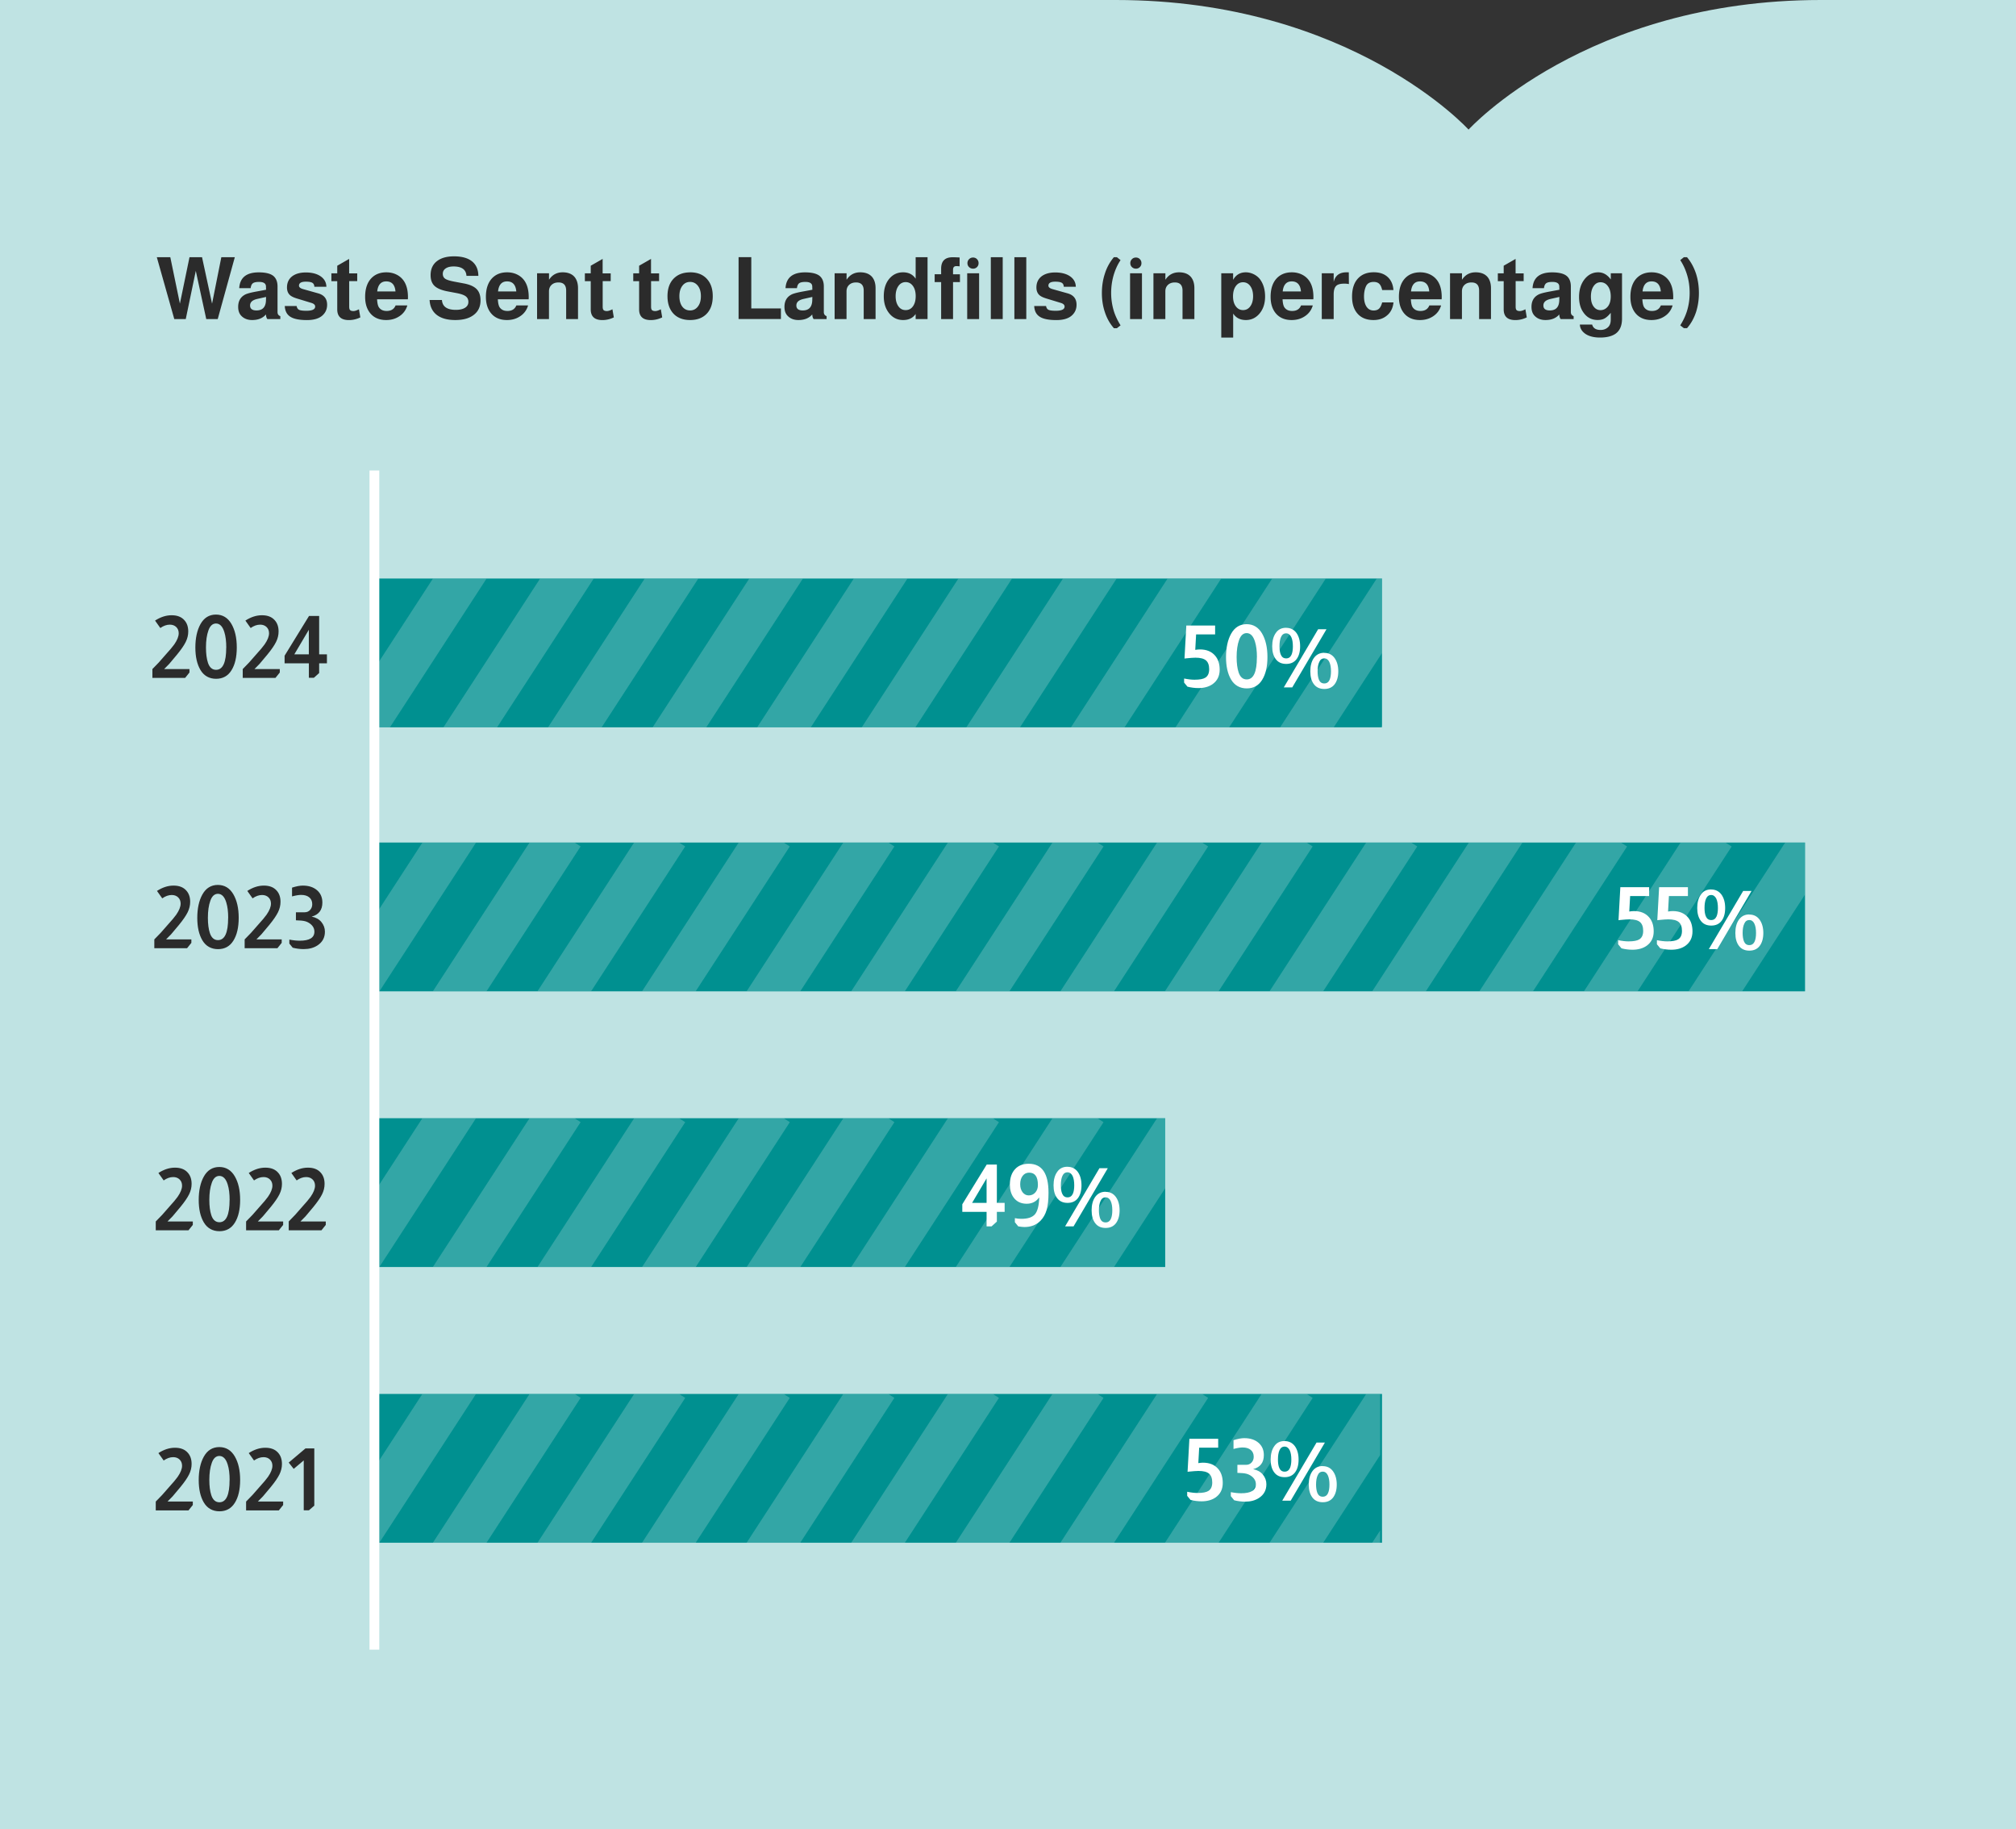 <svg xmlns="http://www.w3.org/2000/svg" id="Layer_1" data-name="Layer 1" viewBox="0 0 420 381.1"><rect x="0" y="0" width="420" height="381.1" fill="#333333" stroke="none"/><defs><clipPath id="clippath"><path d="M78.5 120.52h209.42v31H78.5z" class="cls-3"/></clipPath><clipPath id="clippath-1"><path d="M78 175.52h298.05v31H78z" class="cls-3"/></clipPath><clipPath id="clippath-2"><path d="M78 232.95h164.75v31H78z" class="cls-3"/></clipPath><clipPath id="clippath-3"><path d="M78 290.39h209.56v31H78z" class="cls-3"/></clipPath><style>.cls-2{fill:#fff}.cls-3{fill:none}.cls-5{opacity:.2}.cls-5,.cls-6{isolation:isolate}.cls-8{fill:#2b2b2b}.cls-11{fill:#009090}</style></defs><path d="M232.48 0H0v381.1h420V0h-40.67c-48.89 0-73.38 27-73.38 27S281.46 0 232.47 0" style="fill:#bfe3e3"/><path d="M287.92 120.52v31H78v-31h209.92ZM376.05 175.52v31H78v-31h298.05Z" class="cls-11"/><g style="clip-path:url(#clippath)"><g class="cls-5"><path d="m70.298 151.156 24.526-37.752 7.857 5.104-24.526 37.753z" class="cls-2"/></g><g class="cls-5"><path d="m92.086 151.98 24.526-37.752 7.858 5.104-24.526 37.753z" class="cls-2"/></g><g class="cls-5"><path d="m113.872 151.986 24.526-37.752 7.857 5.104-24.526 37.753z" class="cls-2"/></g><g class="cls-5"><path d="m135.662 151.984 24.527-37.753 7.857 5.105-24.526 37.752z" class="cls-2"/></g><g class="cls-5"><path d="m157.443 151.981 24.527-37.752 7.857 5.104-24.526 37.753z" class="cls-2"/></g><g class="cls-5"><path d="m179.229 151.987 24.526-37.753 7.857 5.105-24.526 37.753z" class="cls-2"/></g><g class="cls-5"><path d="m201.02 151.984 24.526-37.752 7.857 5.104-24.526 37.753z" class="cls-2"/></g><g class="cls-5"><path d="m222.81 151.982 24.527-37.753 7.857 5.105-24.526 37.753z" class="cls-2"/></g><g class="cls-5"><path d="m308.812 151.984 24.526-37.752 7.858 5.104-24.527 37.753z" class="cls-2"/></g><g class="cls-5"><path d="m244.596 151.988 24.526-37.753 7.858 5.105-24.527 37.752z" class="cls-2"/></g><g class="cls-5"><path d="m330.597 151.99 24.527-37.752 7.857 5.104-24.526 37.753z" class="cls-2"/></g><g class="cls-5"><path d="m266.387 151.985 24.526-37.753 7.857 5.105-24.526 37.753z" class="cls-2"/></g><g class="cls-5"><path d="m352.388 151.988 24.527-37.753 7.857 5.105-24.526 37.752z" class="cls-2"/></g><g class="cls-5"><path d="m287.387 151.985 24.526-37.753 7.858 5.105-24.526 37.753z" class="cls-2"/></g><g class="cls-5"><path d="m373.389 151.988 24.526-37.753 7.857 5.105-24.526 37.752z" class="cls-2"/></g></g><g style="clip-path:url(#clippath-1)"><g class="cls-5"><path d="m66.8 208.164 24.526-37.753 7.857 5.105-24.526 37.753z" class="cls-2"/></g><g class="cls-5"><path d="m88.578 208.978 24.526-37.752 7.858 5.104-24.526 37.753z" class="cls-2"/></g><g class="cls-5"><path d="m110.364 208.984 24.526-37.753 7.857 5.105-24.526 37.753z" class="cls-2"/></g><g class="cls-5"><path d="m132.154 208.982 24.527-37.753 7.857 5.104-24.526 37.753z" class="cls-2"/></g><g class="cls-5"><path d="m153.945 208.979 24.527-37.753 7.857 5.105-24.526 37.753z" class="cls-2"/></g><g class="cls-5"><path d="m175.73 208.985 24.527-37.753 7.857 5.105-24.526 37.752z" class="cls-2"/></g><g class="cls-5"><path d="m197.522 208.982 24.526-37.752 7.857 5.104-24.526 37.753z" class="cls-2"/></g><g class="cls-5"><path d="m219.312 208.98 24.527-37.753 7.857 5.105-24.526 37.752z" class="cls-2"/></g><g class="cls-5"><path d="m241.088 208.985 24.526-37.752 7.858 5.104-24.527 37.753z" class="cls-2"/></g><g class="cls-5"><path d="m262.879 208.983 24.526-37.753 7.857 5.105-24.526 37.753z" class="cls-2"/></g><g class="cls-5"><path d="m284.803 208.165 24.526-37.753 7.858 5.105-24.527 37.752z" class="cls-2"/></g><g class="cls-5"><path d="m306.591 208.989 24.527-37.753 7.857 5.105-24.526 37.752z" class="cls-2"/></g><g class="cls-5"><path d="m328.377 208.995 24.526-37.753 7.857 5.105-24.526 37.752z" class="cls-2"/></g><g class="cls-5"><path d="m350.168 208.992 24.526-37.753 7.857 5.105-24.526 37.753z" class="cls-2"/></g></g><path d="M242.75 232.95v31H78v-31h164.75Z" class="cls-11"/><g style="clip-path:url(#clippath-2)"><g class="cls-5"><path d="m66.789 265.591 24.526-37.753 7.858 5.105-24.527 37.753z" class="cls-2"/></g><g class="cls-5"><path d="m88.578 266.415 24.526-37.752 7.857 5.104-24.526 37.753z" class="cls-2"/></g><g class="cls-5"><path d="m110.371 266.427 24.527-37.753 7.857 5.105-24.526 37.752z" class="cls-2"/></g><g class="cls-5"><path d="m132.162 266.424 24.526-37.753 7.858 5.105-24.526 37.753z" class="cls-2"/></g><g class="cls-5"><path d="m153.953 266.421 24.526-37.752 7.858 5.104-24.526 37.753z" class="cls-2"/></g><g class="cls-5"><path d="m175.729 266.427 24.526-37.752 7.857 5.104-24.526 37.753z" class="cls-2"/></g><g class="cls-5"><path d="m197.52 266.425 24.526-37.753 7.857 5.105-24.526 37.752z" class="cls-2"/></g><g class="cls-5"><path d="m219.31 266.422 24.527-37.753 7.857 5.105-24.526 37.753z" class="cls-2"/></g></g><path d="M287.92 290.39v31H78v-31h209.92Z" class="cls-11"/><g style="clip-path:url(#clippath-3)"><g class="cls-5"><path d="m66.788 323.028 24.527-37.753 7.857 5.105-24.526 37.753z" class="cls-2"/></g><g class="cls-5"><path d="m88.585 323.848 24.527-37.753 7.857 5.105-24.526 37.752z" class="cls-2"/></g><g class="cls-5"><path d="m110.37 323.864 24.527-37.753 7.857 5.105-24.526 37.752z" class="cls-2"/></g><g class="cls-5"><path d="m132.152 323.861 24.526-37.753 7.857 5.105-24.526 37.753z" class="cls-2"/></g><g class="cls-5"><path d="m153.942 323.858 24.527-37.752 7.857 5.104-24.526 37.753z" class="cls-2"/></g><g class="cls-5"><path d="m175.728 323.864 24.526-37.752 7.858 5.104-24.527 37.753z" class="cls-2"/></g><g class="cls-5"><path d="m197.519 323.862 24.526-37.753 7.857 5.105-24.526 37.752z" class="cls-2"/></g><g class="cls-5"><path d="m219.31 323.86 24.526-37.754 7.857 5.105-24.526 37.753z" class="cls-2"/></g><g class="cls-5"><path d="m241.095 323.865 24.526-37.753 7.858 5.105-24.526 37.753z" class="cls-2"/></g><g class="cls-5"><path d="m262.886 323.862 24.526-37.752 7.858 5.104-24.527 37.753z" class="cls-2"/></g><g class="cls-5"><path d="m284.802 323.039 24.526-37.753 7.857 5.105-24.526 37.752z" class="cls-2"/></g></g><path d="M76.98 98.02h2.04v245.64h-2.04z" class="cls-2"/><g class="cls-6"><path d="M32.99 244.37c1.14-.74 2.29-1.12 3.46-1.12s2.05.34 2.66 1.03c.54.59.81 1.37.81 2.36 0 .73-.17 1.45-.52 2.16-.35.71-.95 1.59-1.82 2.65-.97 1.18-1.51 1.82-1.62 1.93l-1.06 1.08h5.27v.72l-.9 1.12h-6.82v-1.84l1.33-1.37 1.3-1.48c1-1.1 1.64-1.87 1.93-2.29.61-.88.92-1.65.92-2.32 0-.53-.17-.96-.51-1.29-.34-.33-.79-.5-1.34-.5-.65 0-1.31.23-1.98.7l-1.1-1.55ZM45.71 243.11c1.38.01 2.45.66 3.2 1.94.74 1.27 1.12 2.9 1.12 4.9s-.37 3.61-1.12 4.79c-.73 1.16-1.79 1.75-3.19 1.75s-2.53-.61-3.26-1.84c-.71-1.2-1.06-2.76-1.06-4.68s.35-3.59 1.06-4.86c.74-1.33 1.82-2 3.24-2Zm2.13 6.88c0-1.28-.13-2.36-.4-3.22-.36-1.19-.94-1.79-1.73-1.8-.71 0-1.24.47-1.58 1.42-.35.96-.52 2.15-.52 3.58 0 1.28.14 2.34.41 3.17.32.98.89 1.48 1.69 1.48 1.42 0 2.12-1.54 2.12-4.63ZM51.81 244.37c1.14-.74 2.29-1.12 3.46-1.12s2.05.34 2.66 1.03c.54.59.81 1.37.81 2.36 0 .73-.17 1.45-.52 2.16-.35.71-.95 1.59-1.82 2.65-.97 1.18-1.51 1.82-1.62 1.93l-1.06 1.08h5.27v.72l-.9 1.12h-6.82v-1.84l1.33-1.37 1.3-1.48c1-1.1 1.64-1.87 1.93-2.29.61-.88.92-1.65.92-2.32 0-.53-.17-.96-.51-1.29s-.79-.5-1.34-.5c-.65 0-1.31.23-1.98.7l-1.1-1.55ZM60.69 244.37c1.14-.74 2.29-1.12 3.46-1.12s2.05.34 2.66 1.03c.54.59.81 1.37.81 2.36 0 .73-.17 1.45-.52 2.16-.35.71-.96 1.59-1.82 2.65-.97 1.18-1.51 1.82-1.62 1.93l-1.06 1.08h5.27v.72l-.9 1.12h-6.82v-1.84l1.33-1.37 1.3-1.48c1-1.1 1.64-1.87 1.93-2.29.61-.88.92-1.65.92-2.32 0-.53-.17-.96-.51-1.29s-.79-.5-1.34-.5c-.65 0-1.31.23-1.98.7l-1.1-1.55Z" class="cls-8"/></g><g class="cls-6"><path d="M32.99 302.72c1.14-.74 2.29-1.12 3.46-1.12s2.05.34 2.66 1.03c.54.59.81 1.37.81 2.36 0 .73-.17 1.45-.52 2.16-.35.71-.95 1.59-1.82 2.65-.97 1.18-1.51 1.82-1.62 1.93l-1.06 1.08h5.27v.72l-.9 1.12h-6.82v-1.84l1.33-1.37 1.3-1.48c1-1.1 1.64-1.87 1.93-2.29.61-.88.92-1.65.92-2.32 0-.53-.17-.96-.51-1.29-.34-.33-.79-.5-1.34-.5-.65 0-1.31.23-1.98.7l-1.1-1.55ZM45.71 301.46c1.38.01 2.45.66 3.2 1.94.74 1.27 1.12 2.9 1.12 4.9s-.37 3.61-1.12 4.79c-.73 1.16-1.79 1.75-3.19 1.75s-2.53-.61-3.26-1.84c-.71-1.2-1.06-2.76-1.06-4.68s.35-3.59 1.06-4.86c.74-1.33 1.82-2 3.24-2Zm2.13 6.87c0-1.28-.13-2.36-.4-3.22-.36-1.19-.94-1.79-1.73-1.8-.71 0-1.24.47-1.58 1.42-.35.96-.52 2.15-.52 3.58 0 1.28.14 2.34.41 3.17.32.98.89 1.48 1.69 1.48 1.42 0 2.12-1.54 2.12-4.63ZM51.81 302.72c1.14-.74 2.29-1.12 3.46-1.12s2.05.34 2.66 1.03c.54.59.81 1.37.81 2.36 0 .73-.17 1.45-.52 2.16-.35.71-.95 1.59-1.82 2.65-.97 1.18-1.51 1.82-1.62 1.93l-1.06 1.08h5.27v.72l-.9 1.12h-6.82v-1.84l1.33-1.37 1.3-1.48c1-1.1 1.64-1.87 1.93-2.29.61-.88.92-1.65.92-2.32 0-.53-.17-.96-.51-1.29s-.79-.5-1.34-.5c-.65 0-1.31.23-1.98.7l-1.1-1.55ZM65.48 301.74v11.92l-1.12.97h-1.08v-10.39L61.19 306l-1.04-1.31 3.49-2.95h1.84Z" class="cls-8"/></g><g class="cls-6"><path d="M32.69 185.61c1.14-.74 2.29-1.12 3.46-1.12s2.05.34 2.66 1.03c.54.59.81 1.37.81 2.36 0 .73-.17 1.45-.52 2.16s-.95 1.59-1.82 2.65c-.97 1.18-1.51 1.82-1.62 1.93l-1.06 1.08h5.27v.72l-.9 1.12h-6.82v-1.84l1.33-1.37 1.3-1.48c1-1.1 1.64-1.87 1.93-2.29.61-.88.92-1.65.92-2.32 0-.53-.17-.96-.51-1.29-.34-.33-.79-.5-1.34-.5-.65 0-1.31.23-1.98.7l-1.1-1.55ZM45.41 184.35c1.38.01 2.45.66 3.2 1.94.74 1.27 1.12 2.9 1.12 4.9s-.37 3.61-1.12 4.79c-.73 1.16-1.79 1.75-3.19 1.75s-2.53-.61-3.26-1.84c-.71-1.2-1.06-2.76-1.06-4.68s.35-3.59 1.06-4.86c.74-1.33 1.82-2 3.24-2Zm2.13 6.87c0-1.28-.13-2.36-.4-3.22-.36-1.19-.94-1.79-1.73-1.8-.71 0-1.24.47-1.58 1.42-.35.96-.52 2.15-.52 3.58 0 1.28.14 2.34.41 3.17.32.98.89 1.48 1.69 1.48 1.42 0 2.12-1.54 2.12-4.63ZM51.51 185.61c1.14-.74 2.29-1.12 3.46-1.12s2.05.34 2.66 1.03c.54.59.81 1.37.81 2.36 0 .73-.17 1.45-.52 2.16s-.95 1.59-1.82 2.65c-.97 1.18-1.51 1.82-1.62 1.93l-1.06 1.08h5.27v.72l-.9 1.12h-6.82v-1.84l1.33-1.37 1.3-1.48c1-1.1 1.64-1.87 1.93-2.29.61-.88.92-1.65.92-2.32 0-.53-.17-.96-.51-1.29-.34-.33-.79-.5-1.34-.5-.65 0-1.31.23-1.98.7l-1.1-1.55ZM60.82 184.92c.91-.29 1.66-.43 2.25-.43 1.26 0 2.26.33 3.01.99.72.64 1.08 1.48 1.08 2.54 0 1.55-.74 2.53-2.23 2.93.88.18 1.55.55 2.02 1.12.49.6.74 1.27.74 2.02 0 1.24-.52 2.19-1.55 2.86-.79.52-1.75.77-2.86.77-.78 0-1.55-.1-2.3-.29l-.7-.86v-.83c.84.16 1.56.23 2.16.23 2.04 0 3.06-.62 3.06-1.87 0-.65-.28-1.19-.85-1.64-.36-.28-.74-.46-1.14-.56-.4-.1-1.02-.16-1.86-.18v-1.67h1.82c.46 0 .83-.16 1.13-.48.3-.32.45-.72.45-1.2 0-.61-.21-1.09-.62-1.43s-.98-.51-1.7-.51c-.46 0-1.09.1-1.89.31v-1.82Z" class="cls-8"/></g><g class="cls-6"><path d="M32.29 129.29c1.14-.74 2.29-1.12 3.46-1.12s2.05.34 2.66 1.03c.54.59.81 1.37.81 2.36 0 .73-.17 1.45-.52 2.16s-.95 1.59-1.82 2.65c-.97 1.18-1.51 1.82-1.62 1.93l-1.06 1.08h5.27v.72l-.9 1.12h-6.82v-1.84l1.33-1.37 1.3-1.48c1-1.1 1.64-1.87 1.93-2.29.61-.88.92-1.65.92-2.32 0-.53-.17-.96-.51-1.29-.34-.33-.79-.5-1.34-.5-.65 0-1.31.23-1.98.7l-1.1-1.55ZM45.01 128.03c1.38.01 2.45.66 3.2 1.94.74 1.27 1.12 2.9 1.12 4.9s-.37 3.61-1.12 4.79c-.73 1.16-1.79 1.75-3.19 1.75s-2.53-.61-3.26-1.84c-.71-1.2-1.06-2.76-1.06-4.68s.35-3.59 1.06-4.86c.74-1.33 1.82-2 3.24-2Zm2.13 6.88c0-1.28-.13-2.36-.4-3.22-.36-1.19-.94-1.79-1.73-1.8-.71 0-1.24.47-1.58 1.42-.35.96-.52 2.15-.52 3.58 0 1.28.14 2.34.41 3.17.32.98.89 1.48 1.69 1.48 1.42 0 2.12-1.54 2.12-4.63ZM51.11 129.29c1.14-.74 2.29-1.12 3.46-1.12s2.05.34 2.66 1.03c.54.59.81 1.37.81 2.36 0 .73-.17 1.45-.52 2.16s-.95 1.59-1.82 2.65c-.97 1.18-1.51 1.82-1.62 1.93l-1.06 1.08h5.27v.72l-.9 1.12h-6.82v-1.84l1.33-1.37 1.3-1.48c1-1.1 1.64-1.87 1.93-2.29.61-.88.92-1.65.92-2.32 0-.53-.17-.96-.51-1.29-.34-.33-.79-.5-1.34-.5-.65 0-1.31.23-1.98.7l-1.1-1.55ZM66.49 128.32v7.99h1.62v1.87h-1.62v2.03l-1.1.99h-1.04v-3.02h-5.06v-1.58l5.09-8.28h2.11Zm-2.15 2.88-3.02 5.11h3.02v-5.11Z" class="cls-8"/></g><path d="M207.68 242.6v7.99h1.62v1.87h-1.62v2.03l-1.1.99h-1.04v-3.02h-5.06v-1.58l5.09-8.28h2.11Zm-2.14 2.88-3.02 5.11h3.02v-5.11ZM216.5 249.47c-.29.36-.59.64-.92.85-.48.3-1.04.45-1.67.45-1.2 0-2.12-.44-2.75-1.31-.52-.71-.77-1.6-.77-2.68 0-1.39.37-2.48 1.12-3.26.68-.72 1.62-1.08 2.81-1.08 2.75 0 4.12 2.01 4.12 6.03 0 1.49-.13 2.68-.39 3.58-.26.9-.69 1.66-1.29 2.27-.85.86-1.97 1.3-3.35 1.3-.32 0-.75-.05-1.28-.14l-.7-.86v-.85c.46.1.91.14 1.37.14 1.34 0 2.28-.32 2.82-.95.53-.64.83-1.79.89-3.47Zm-.27-2.61c0-1.72-.61-2.57-1.82-2.57-.56 0-1.02.22-1.36.67-.34.44-.51 1.03-.51 1.76 0 .67.17 1.22.5 1.66.34.43.76.65 1.28.65.55 0 1.01-.2 1.37-.61.36-.41.54-.92.54-1.55ZM222.39 243.07c.91 0 1.63.36 2.16 1.08.5.71.76 1.63.76 2.77s-.25 2.04-.76 2.7c-.5.65-1.22.97-2.14.97-.97 0-1.7-.34-2.2-1.03-.48-.65-.72-1.52-.72-2.63s.24-2.05.72-2.74c.49-.76 1.22-1.13 2.18-1.13Zm0 1.15c-.48 0-.83.25-1.06.76-.22.48-.32 1.13-.32 1.96 0 .72.09 1.29.27 1.71.22.53.59.79 1.12.79s.89-.26 1.13-.79c.18-.44.27-1.01.27-1.71 0-.82-.11-1.47-.34-1.96-.25-.5-.61-.76-1.06-.76Zm8.4-.85-7.13 12.11h-1.76l7.15-12.11h1.75Zm-.47 4.92c.92 0 1.64.36 2.16 1.08.52.73.77 1.66.77 2.77s-.26 2.03-.77 2.7c-.5.65-1.22.97-2.14.97-.97 0-1.7-.34-2.2-1.03-.48-.65-.72-1.53-.72-2.65s.24-2.04.72-2.74c.52-.74 1.24-1.12 2.18-1.12Zm0 1.15c-.48 0-.83.25-1.04.76-.23.47-.34 1.12-.34 1.94 0 .68.09 1.26.27 1.73.22.53.59.79 1.12.79s.91-.27 1.13-.81c.18-.42.27-.99.27-1.71 0-.8-.11-1.45-.34-1.94-.23-.5-.58-.76-1.06-.76ZM253.79 299.74v1.84h-3.96l-.18 3.22c.4-.06.72-.09.97-.09 1.37 0 2.42.43 3.17 1.3.64.74.95 1.72.95 2.93 0 1.3-.49 2.29-1.46 2.99-.78.55-1.76.83-2.95.83-.78 0-1.55-.1-2.3-.29l-.7-.85v-.85c.83.17 1.55.25 2.16.25 1.07 0 1.82-.14 2.27-.43.53-.34.79-.92.79-1.76s-.22-1.46-.67-1.84c-.44-.37-1.17-.56-2.18-.56-.42 0-1.08.05-1.98.14-.12.01-.22.02-.31.04l.38-6.88h5.99ZM256.96 300.03c.91-.29 1.66-.43 2.25-.43 1.26 0 2.26.33 3.01.99.72.64 1.08 1.48 1.08 2.54 0 1.55-.74 2.53-2.23 2.93.88.18 1.55.55 2.02 1.12.49.6.74 1.27.74 2.02 0 1.24-.52 2.19-1.55 2.86-.79.52-1.75.77-2.86.77-.78 0-1.55-.1-2.3-.29l-.7-.86v-.83c.84.16 1.56.23 2.16.23 2.04 0 3.06-.62 3.06-1.87 0-.65-.28-1.19-.85-1.64-.36-.28-.74-.46-1.14-.56-.4-.1-1.02-.16-1.86-.18v-1.67h1.82c.46 0 .83-.16 1.13-.48.3-.32.45-.72.45-1.2 0-.61-.21-1.09-.62-1.43s-.98-.51-1.7-.51c-.46 0-1.09.1-1.89.31v-1.82ZM267.62 300.21c.91 0 1.63.36 2.16 1.08.5.71.76 1.63.76 2.77s-.25 2.04-.76 2.7c-.5.65-1.22.97-2.14.97-.97 0-1.7-.34-2.2-1.03-.48-.65-.72-1.52-.72-2.63s.24-2.05.72-2.74c.49-.76 1.22-1.13 2.18-1.13Zm0 1.15c-.48 0-.83.25-1.06.76-.22.48-.32 1.13-.32 1.96 0 .72.09 1.29.27 1.71.22.53.59.79 1.12.79s.89-.26 1.13-.79c.18-.44.27-1.01.27-1.71 0-.82-.11-1.47-.34-1.96-.25-.5-.61-.76-1.06-.76Zm8.4-.84-7.13 12.11h-1.76l7.15-12.11h1.75Zm-.46 4.91c.92 0 1.64.36 2.16 1.08.52.73.77 1.66.77 2.77s-.26 2.03-.77 2.7c-.5.65-1.22.97-2.14.97-.97 0-1.7-.34-2.2-1.03-.48-.65-.72-1.53-.72-2.65s.24-2.04.72-2.74c.52-.74 1.24-1.12 2.18-1.12Zm0 1.15c-.48 0-.83.25-1.04.76-.23.47-.34 1.12-.34 1.94 0 .68.09 1.26.27 1.73.22.53.59.79 1.12.79s.91-.27 1.13-.81c.18-.42.27-.99.27-1.71 0-.8-.11-1.45-.34-1.94-.23-.5-.58-.76-1.06-.76ZM343.57 184.83v1.84h-3.96l-.18 3.22c.4-.06.72-.09.97-.09 1.37 0 2.42.43 3.17 1.3.64.74.95 1.72.95 2.93 0 1.3-.49 2.29-1.46 2.99-.78.55-1.76.83-2.95.83-.78 0-1.55-.1-2.3-.29l-.7-.85v-.85c.83.17 1.55.25 2.16.25 1.07 0 1.82-.14 2.27-.43.53-.34.79-.92.79-1.76s-.22-1.46-.67-1.84c-.44-.37-1.17-.56-2.18-.56-.42 0-1.08.05-1.98.14-.12.01-.22.02-.31.04l.38-6.88h5.99ZM351.65 184.83v1.84h-3.96l-.18 3.22c.4-.06.72-.09.97-.09 1.37 0 2.42.43 3.17 1.3.64.74.95 1.72.95 2.93 0 1.3-.49 2.29-1.46 2.99-.78.55-1.76.83-2.95.83-.78 0-1.55-.1-2.3-.29l-.7-.85v-.85c.83.17 1.55.25 2.16.25 1.07 0 1.82-.14 2.27-.43.53-.34.79-.92.79-1.76s-.22-1.46-.67-1.84c-.44-.37-1.17-.56-2.18-.56-.42 0-1.08.05-1.98.14-.12.01-.22.02-.31.04l.38-6.88h5.99ZM356.49 185.3c.91 0 1.63.36 2.16 1.08.5.71.76 1.63.76 2.77s-.25 2.04-.76 2.7c-.5.65-1.22.97-2.14.97-.97 0-1.7-.34-2.2-1.03-.48-.65-.72-1.52-.72-2.63s.24-2.05.72-2.74c.49-.76 1.22-1.13 2.18-1.13Zm0 1.15c-.48 0-.83.25-1.06.76-.22.48-.32 1.13-.32 1.96 0 .72.09 1.29.27 1.71.22.53.59.79 1.12.79s.89-.26 1.13-.79c.18-.44.27-1.01.27-1.71 0-.82-.11-1.47-.34-1.96-.25-.5-.61-.76-1.06-.76Zm8.41-.84-7.13 12.11h-1.76l7.15-12.11h1.75Zm-.47 4.91c.92 0 1.64.36 2.16 1.08.52.73.77 1.66.77 2.77s-.26 2.03-.77 2.7c-.5.65-1.22.97-2.14.97-.97 0-1.7-.34-2.2-1.03-.48-.65-.72-1.53-.72-2.65s.24-2.04.72-2.74c.52-.74 1.24-1.12 2.18-1.12Zm0 1.15c-.48 0-.83.25-1.04.76-.23.47-.34 1.12-.34 1.94 0 .68.09 1.26.27 1.73.22.53.59.79 1.12.79s.91-.27 1.13-.81c.18-.42.27-.99.27-1.71 0-.8-.11-1.45-.34-1.94-.23-.5-.58-.76-1.06-.76ZM253.15 130.32v1.84h-3.96l-.18 3.22c.4-.06.72-.09.97-.09 1.37 0 2.42.43 3.17 1.3.64.74.95 1.72.95 2.93 0 1.3-.49 2.29-1.46 2.99-.78.55-1.76.83-2.95.83-.78 0-1.55-.1-2.3-.29l-.7-.85v-.85c.83.17 1.55.25 2.16.25 1.07 0 1.82-.14 2.27-.43.53-.34.79-.92.79-1.76s-.22-1.46-.67-1.84c-.44-.37-1.17-.56-2.18-.56-.42 0-1.08.05-1.98.14-.12.01-.22.02-.31.04l.38-6.88h5.99ZM259.73 130.03c1.38.01 2.45.66 3.2 1.94.74 1.27 1.12 2.9 1.12 4.9s-.37 3.61-1.12 4.79c-.73 1.16-1.79 1.75-3.19 1.75s-2.53-.61-3.26-1.84c-.71-1.2-1.06-2.76-1.06-4.68s.35-3.59 1.06-4.86c.74-1.33 1.82-2 3.24-2Zm2.13 6.88c0-1.28-.13-2.36-.4-3.22-.36-1.19-.94-1.79-1.73-1.8-.71 0-1.24.47-1.58 1.42-.35.96-.52 2.15-.52 3.58 0 1.28.14 2.34.41 3.17.32.98.89 1.48 1.69 1.48 1.42 0 2.12-1.54 2.12-4.63ZM267.94 130.79c.91 0 1.63.36 2.16 1.08.5.71.76 1.63.76 2.77s-.25 2.04-.76 2.7c-.5.65-1.22.97-2.14.97-.97 0-1.7-.34-2.2-1.03-.48-.65-.72-1.52-.72-2.63s.24-2.05.72-2.74c.49-.76 1.22-1.13 2.18-1.13Zm0 1.15c-.48 0-.83.25-1.06.76-.22.48-.32 1.13-.32 1.96 0 .72.09 1.29.27 1.71.22.53.59.79 1.12.79s.89-.26 1.13-.79c.18-.44.27-1.01.27-1.71 0-.82-.11-1.47-.34-1.96-.25-.5-.61-.76-1.06-.76Zm8.41-.85-7.13 12.11h-1.76l7.15-12.11h1.75Zm-.47 4.92c.92 0 1.64.36 2.16 1.08.52.73.77 1.66.77 2.77s-.26 2.03-.77 2.7c-.5.65-1.22.97-2.14.97-.97 0-1.7-.34-2.2-1.03-.48-.65-.72-1.53-.72-2.65s.24-2.04.72-2.74c.52-.74 1.24-1.12 2.18-1.12Zm0 1.15c-.48 0-.83.25-1.04.76-.23.47-.34 1.12-.34 1.94 0 .68.09 1.26.27 1.73.22.53.59.79 1.12.79s.91-.27 1.13-.81c.18-.42.27-.99.27-1.71 0-.8-.11-1.45-.34-1.94-.23-.5-.58-.76-1.06-.76Z" class="cls-2"/><g class="cls-6"><path d="M45.35 66.47h-2.38l-2.18-10.04-2.09 10.04h-2.39l-3.64-12.89h2.81l2 9.67 2-9.67h2.61l2.09 9.68 1.93-9.68h2.81l-3.56 12.89ZM58.4 65.84v.63h-2.7c-.18-.23-.28-.55-.29-.97-.66.78-1.62 1.17-2.88 1.17-.92 0-1.67-.28-2.23-.85-.46-.46-.68-1.09-.68-1.89 0-1.2.48-2.05 1.44-2.56.41-.22 1.22-.43 2.43-.65l1.94-.36-.02-.68c-.01-.64-.49-.95-1.44-.95-.61 0-1.04.09-1.29.28-.25.19-.4.53-.46 1.02h-2.38c.14-2.2 1.5-3.29 4.07-3.29 1.42 0 2.44.25 3.06.76.56.48.85 1.21.85 2.18v5.33c0 .43.19.71.58.85Zm-2.97-3.98-1.82.41c-.52.12-.9.29-1.15.52-.24.23-.36.51-.36.85 0 .68.44 1.03 1.33 1.03 1.28 0 1.94-.7 1.98-2.11l.02-.7ZM68.01 59.74h-2.52c-.01-.38-.15-.66-.41-.82-.26-.16-.72-.24-1.37-.24-.95 0-1.42.28-1.42.83 0 .32.29.56.86.72l3.13.88c1.25.35 1.87 1.14 1.87 2.38 0 .97-.38 1.76-1.13 2.36-.71.55-1.73.83-3.06.83-1.63 0-2.8-.24-3.51-.72-.7-.46-1.07-1.19-1.12-2.21h2.47c.07.4.24.66.51.79s.77.2 1.5.2c1.24 0 1.85-.29 1.85-.88 0-.35-.28-.61-.83-.77l-2.95-.9c-.76-.23-1.27-.49-1.55-.79-.36-.37-.54-.88-.54-1.51 0-1.04.4-1.85 1.19-2.41.7-.48 1.61-.72 2.74-.72 1.37 0 2.45.31 3.24.92.68.54 1.03 1.24 1.04 2.09ZM74.42 56.93v1.64h-1.67v5.31c0 .35.06.59.19.72s.36.2.69.2c.28 0 .63-.11 1.06-.32.04-.02.07-.04.09-.05l.29 1.69c-.76.37-1.55.56-2.38.56-1.62 0-2.43-.74-2.43-2.23v-5.87h-1.22v-1.64h1.22v-1.58l2.48-1.42v3.01h1.67ZM84.97 62.35h-6.41c.04.77.16 1.31.36 1.64.35.53.89.79 1.64.79.92 0 1.54-.38 1.85-1.15h2.45c-.28.94-.81 1.68-1.61 2.22-.8.55-1.73.82-2.8.82-1.45 0-2.57-.49-3.35-1.46-.68-.85-1.03-1.97-1.03-3.37 0-1.69.44-3 1.33-3.92.78-.79 1.81-1.19 3.08-1.19.97 0 1.82.24 2.56.72.73.48 1.25 1.15 1.57 2.02.25.67.38 1.48.38 2.43 0 .12 0 .27-.02.45Zm-2.58-1.64c-.12-1.39-.76-2.09-1.93-2.09-1.09 0-1.72.7-1.87 2.09h3.8ZM99.66 57.47h-2.48c-.08-1.31-.98-1.96-2.7-1.96-.68 0-1.23.14-1.63.41s-.6.65-.6 1.12.17.8.5 1.03c.33.23.98.43 1.94.61l2.02.38c1.19.23 2.05.62 2.59 1.17s.81 1.33.81 2.34c0 1.38-.53 2.43-1.58 3.15-.91.64-2.14.95-3.69.95-1.76 0-3.11-.41-4.03-1.22-.8-.71-1.24-1.69-1.31-2.95h2.57c.1 1.37 1.06 2.05 2.9 2.05.82 0 1.46-.15 1.92-.44s.69-.7.69-1.21-.18-.89-.55-1.17-.99-.5-1.88-.67l-1.8-.34c-1.31-.24-2.24-.62-2.8-1.14-.56-.52-.84-1.27-.84-2.26 0-1.33.49-2.34 1.46-3.02.84-.6 1.98-.9 3.42-.9 1.74 0 3.05.4 3.92 1.19.76.7 1.14 1.66 1.15 2.9ZM110.13 62.35h-6.41c.04.77.16 1.31.36 1.64.35.53.89.79 1.64.79.92 0 1.54-.38 1.85-1.15h2.45c-.28.94-.81 1.68-1.61 2.22-.8.55-1.73.82-2.8.82-1.45 0-2.57-.49-3.35-1.46-.68-.85-1.03-1.97-1.03-3.37 0-1.69.44-3 1.33-3.92.78-.79 1.81-1.19 3.08-1.19.97 0 1.82.24 2.56.72.73.48 1.25 1.15 1.57 2.02.25.67.38 1.48.38 2.43 0 .12 0 .27-.02.45Zm-2.57-1.64c-.12-1.39-.76-2.09-1.93-2.09-1.09 0-1.72.7-1.87 2.09h3.8ZM111.9 56.93h2.48v1.35c.67-1.03 1.62-1.55 2.84-1.55 1.09 0 1.92.32 2.48.97.48.58.72 1.36.72 2.34v6.43h-2.47v-5.92c0-1.14-.53-1.71-1.6-1.71-.6 0-1.08.17-1.44.51-.36.34-.54.79-.54 1.36v5.76h-2.48v-9.54ZM127.23 56.93v1.64h-1.67v5.31c0 .35.06.59.19.72s.36.2.69.2c.28 0 .63-.11 1.06-.32.04-.02.07-.04.09-.05l.29 1.69c-.76.37-1.55.56-2.38.56-1.62 0-2.43-.74-2.43-2.23v-5.87h-1.22v-1.64h1.22v-1.58l2.48-1.42v3.01h1.67ZM137.31 56.93v1.64h-1.67v5.31c0 .35.06.59.19.72s.36.2.69.2c.28 0 .63-.11 1.06-.32.04-.02.07-.04.09-.05l.29 1.69c-.76.37-1.55.56-2.38.56-1.62 0-2.43-.74-2.43-2.23v-5.87h-1.22v-1.64h1.22v-1.58l2.48-1.42v3.01h1.67ZM143.77 56.73c1.57 0 2.78.5 3.62 1.51.73.86 1.1 2.02 1.1 3.46 0 1.66-.47 2.93-1.42 3.82-.83.77-1.93 1.15-3.29 1.15-1.57 0-2.78-.5-3.62-1.49-.73-.88-1.1-2.03-1.1-3.47 0-1.64.47-2.91 1.42-3.8.83-.78 1.93-1.17 3.29-1.17Zm0 2c-.67 0-1.21.27-1.62.82s-.61 1.26-.61 2.15c0 .96.23 1.72.68 2.27.41.47.92.7 1.55.7.67 0 1.21-.27 1.63-.82s.62-1.26.62-2.15c0-.95-.23-1.7-.7-2.25-.41-.48-.92-.72-1.55-.72ZM156.52 53.58v10.67h6.17v2.21h-8.82V53.57h2.65ZM172.21 65.84v.63h-2.7c-.18-.23-.28-.55-.29-.97-.66.78-1.62 1.17-2.88 1.17-.92 0-1.67-.28-2.23-.85-.46-.46-.68-1.09-.68-1.89 0-1.2.48-2.05 1.44-2.56.41-.22 1.22-.43 2.43-.65l1.94-.36-.02-.68c-.01-.64-.49-.95-1.44-.95-.61 0-1.04.09-1.29.28-.25.19-.4.53-.46 1.02h-2.38c.14-2.2 1.5-3.29 4.07-3.29 1.42 0 2.44.25 3.06.76.56.48.85 1.21.85 2.18v5.33c0 .43.19.71.58.85Zm-2.97-3.98-1.82.41c-.52.12-.9.29-1.15.52-.24.23-.36.51-.36.85 0 .68.44 1.03 1.33 1.03 1.28 0 1.94-.7 1.98-2.11l.02-.7ZM173.89 56.93h2.48v1.35c.67-1.03 1.62-1.55 2.84-1.55 1.09 0 1.92.32 2.48.97.48.58.72 1.36.72 2.34v6.43h-2.47v-5.92c0-1.14-.53-1.71-1.6-1.71-.6 0-1.08.17-1.44.51-.36.34-.54.79-.54 1.36v5.76h-2.48v-9.54ZM193.24 53.58v12.89h-2.48v-1.06c-.58.84-1.45 1.26-2.61 1.26-1.26 0-2.27-.53-3.04-1.58-.66-.9-.99-2.02-.99-3.37 0-1.6.42-2.86 1.26-3.78.73-.8 1.65-1.21 2.75-1.21 1.16 0 2.04.44 2.63 1.33v-4.48h2.48Zm-4.56 5.19c-.62 0-1.13.27-1.51.81s-.58 1.25-.58 2.12.19 1.56.57 2.1.88.8 1.52.8 1.14-.26 1.52-.79.57-1.23.57-2.11-.19-1.6-.58-2.13c-.38-.53-.89-.8-1.51-.8ZM199.99 57.13v1.64h-1.44v7.7h-2.48v-7.7h-1.35v-1.64h1.35v-1.15c0-1.6.8-2.39 2.41-2.39.38 0 .86.02 1.44.05v1.85c-.24-.04-.47-.05-.7-.05-.44 0-.67.25-.67.76v.94h1.44ZM203.98 56.93v9.54h-2.48v-9.54h2.48Zm-1.26-3.28c.32 0 .6.11.82.34.22.23.33.5.33.83s-.11.6-.33.82-.5.33-.82.33-.6-.11-.83-.33c-.23-.22-.34-.5-.34-.82s.11-.6.34-.83c.23-.23.5-.34.83-.34ZM208.9 53.58v12.89h-2.48V53.58h2.48ZM213.81 53.58v12.89h-2.48V53.58h2.48ZM224.14 59.74h-2.52c-.01-.38-.15-.66-.41-.82-.26-.16-.72-.24-1.37-.24-.95 0-1.42.28-1.42.83 0 .32.29.56.86.72l3.13.88c1.25.35 1.87 1.14 1.87 2.38 0 .97-.38 1.76-1.13 2.36-.71.55-1.73.83-3.06.83-1.63 0-2.8-.24-3.51-.72-.7-.46-1.07-1.19-1.12-2.21h2.47c.07.4.24.66.51.79s.77.2 1.5.2c1.24 0 1.85-.29 1.85-.88 0-.35-.28-.61-.83-.77l-2.95-.9c-.76-.23-1.27-.49-1.55-.79-.36-.37-.54-.88-.54-1.51 0-1.04.4-1.85 1.19-2.41.7-.48 1.61-.72 2.74-.72 1.37 0 2.45.31 3.24.92.68.54 1.03 1.24 1.04 2.09ZM232.69 53.58l.76.61c-.66.98-1.16 2.11-1.51 3.37-.3 1.14-.45 2.3-.45 3.47 0 1.33.2 2.62.59 3.87.29.9.74 1.86 1.37 2.88l-.76.59h-.63c-.85-.97-1.48-2.1-1.89-3.38-.41-1.22-.61-2.54-.61-3.94s.2-2.76.61-4a9.832 9.832 0 0 1 1.89-3.47h.63ZM237.91 56.93v9.54h-2.48v-9.54h2.48Zm-1.26-3.28c.32 0 .6.11.82.34.22.23.33.5.33.83s-.11.6-.33.82-.5.33-.82.33-.6-.11-.83-.33c-.23-.22-.34-.5-.34-.82s.11-.6.34-.83c.23-.23.5-.34.83-.34ZM240.31 56.93h2.48v1.35c.67-1.03 1.62-1.55 2.84-1.55 1.09 0 1.92.32 2.48.97.48.58.72 1.36.72 2.34v6.43h-2.47v-5.92c0-1.14-.53-1.71-1.6-1.71-.6 0-1.08.17-1.44.51-.36.34-.54.79-.54 1.36v5.76h-2.48v-9.54ZM256.9 56.93v1.37c.58-1.04 1.46-1.57 2.65-1.57.56 0 1.12.14 1.67.41.55.28.98.64 1.31 1.08.68.95 1.03 2.13 1.03 3.55 0 1.52-.43 2.75-1.28 3.69-.73.8-1.64 1.21-2.72 1.21-1.18 0-2.06-.45-2.65-1.35v5h-2.48V56.93h2.48Zm2.07 1.87c-.62 0-1.13.27-1.51.8-.38.53-.58 1.24-.58 2.12s.19 1.56.58 2.09.89.79 1.51.79 1.13-.26 1.51-.79.58-1.22.58-2.09-.19-1.58-.58-2.12c-.38-.53-.89-.8-1.51-.8ZM273.61 62.35h-6.41c.04.77.16 1.31.36 1.64.35.53.89.79 1.64.79.92 0 1.54-.38 1.85-1.15h2.45c-.28.94-.81 1.68-1.61 2.22-.8.55-1.73.82-2.8.82-1.45 0-2.57-.49-3.35-1.46-.68-.85-1.03-1.97-1.03-3.37 0-1.69.44-3 1.33-3.92.78-.79 1.81-1.19 3.08-1.19.97 0 1.82.24 2.56.72.73.48 1.25 1.15 1.57 2.02.25.67.38 1.48.38 2.43 0 .12 0 .27-.02.45Zm-2.58-1.64c-.12-1.39-.76-2.09-1.93-2.09-1.09 0-1.72.7-1.87 2.09h3.8ZM275.37 56.93h2.48v1.82c.31-1.34 1.2-2.02 2.66-2.02h.49l.02 2.45c-.3-.06-.61-.09-.94-.09-.82 0-1.38.15-1.69.45-.36.34-.54.94-.54 1.82v5.11h-2.48v-9.54ZM290.31 60.42h-2.36c-.14-.62-.35-1.06-.62-1.31s-.65-.38-1.14-.38c-.74 0-1.26.26-1.55.79-.31.61-.47 1.36-.47 2.25s.18 1.61.53 2.13c.35.52.84.78 1.47.78.49 0 .87-.13 1.14-.39.27-.26.48-.69.64-1.29h2.36c-.12 1.2-.6 2.13-1.44 2.79-.73.59-1.64.88-2.72.88-1.51 0-2.66-.49-3.44-1.46-.68-.84-1.03-1.97-1.03-3.4 0-1.73.45-3.04 1.35-3.92.78-.78 1.84-1.17 3.17-1.17s2.28.37 3.02 1.1c.64.65 1 1.51 1.08 2.59ZM300.34 62.35h-6.41c.04.77.16 1.31.36 1.64.35.53.89.79 1.64.79.92 0 1.54-.38 1.85-1.15h2.45c-.28.94-.81 1.68-1.61 2.22-.8.55-1.73.82-2.8.82-1.45 0-2.57-.49-3.35-1.46-.68-.85-1.03-1.97-1.03-3.37 0-1.69.44-3 1.33-3.92.78-.79 1.81-1.19 3.08-1.19.97 0 1.82.24 2.56.72.73.48 1.25 1.15 1.57 2.02.25.67.38 1.48.38 2.43 0 .12 0 .27-.02.45Zm-2.58-1.64c-.12-1.39-.76-2.09-1.93-2.09-1.09 0-1.72.7-1.87 2.09h3.8ZM302.1 56.93h2.48v1.35c.67-1.03 1.62-1.55 2.84-1.55 1.09 0 1.92.32 2.48.97.48.58.72 1.36.72 2.34v6.43h-2.47v-5.92c0-1.14-.53-1.71-1.6-1.71-.6 0-1.08.17-1.44.51-.36.34-.54.79-.54 1.36v5.76h-2.48v-9.54ZM317.43 56.93v1.64h-1.67v5.31c0 .35.06.59.19.72s.36.2.69.2c.28 0 .63-.11 1.06-.32.04-.02.07-.04.09-.05l.29 1.69c-.76.37-1.55.56-2.38.56-1.62 0-2.43-.74-2.43-2.23v-5.87h-1.22v-1.64h1.22v-1.58l2.48-1.42v3.01h1.67ZM327.84 65.84v.63h-2.7c-.18-.23-.28-.55-.29-.97-.66.78-1.62 1.17-2.88 1.17-.92 0-1.67-.28-2.23-.85-.46-.46-.68-1.09-.68-1.89 0-1.2.48-2.05 1.44-2.56.41-.22 1.22-.43 2.43-.65l1.94-.36-.02-.68c-.01-.64-.49-.95-1.44-.95-.61 0-1.04.09-1.29.28-.25.19-.4.53-.46 1.02h-2.38c.14-2.2 1.5-3.29 4.07-3.29 1.42 0 2.44.25 3.06.76.56.48.85 1.21.85 2.18v5.33c0 .43.19.71.58.85Zm-2.97-3.98-1.82.41c-.52.12-.9.29-1.15.52-.24.23-.36.51-.36.85 0 .68.44 1.03 1.33 1.03 1.28 0 1.94-.7 1.98-2.11l.02-.7ZM335.56 56.93h2.36v9.45c0 1.48-.46 2.53-1.39 3.17-.78.52-1.85.77-3.2.77s-2.5-.31-3.24-.92c-.61-.49-.93-1.09-.95-1.78h2.56c.2.74.79 1.12 1.76 1.12.61 0 1.13-.19 1.55-.58.37-.34.56-.86.56-1.57v-1.42c-.46.56-.88.95-1.28 1.17-.4.22-.88.32-1.44.32-1.24 0-2.21-.5-2.93-1.51-.64-.86-.95-1.96-.95-3.29 0-1.57.43-2.86 1.28-3.85.74-.85 1.64-1.28 2.7-1.28s1.91.5 2.63 1.49v-1.3Zm-2.12 1.87c-.6 0-1.08.28-1.45.83s-.55 1.27-.55 2.16.18 1.54.55 2.05.85.77 1.45.77 1.14-.26 1.55-.79c.38-.49.58-1.18.58-2.05 0-.95-.22-1.7-.67-2.25-.38-.48-.87-.72-1.46-.72ZM348.57 62.35h-6.41c.04.77.16 1.31.36 1.64.35.53.89.79 1.64.79.92 0 1.54-.38 1.85-1.15h2.45c-.28.94-.81 1.68-1.61 2.22-.8.55-1.73.82-2.8.82-1.45 0-2.57-.49-3.35-1.46-.68-.85-1.03-1.97-1.03-3.37 0-1.69.44-3 1.33-3.92.78-.79 1.81-1.19 3.08-1.19.97 0 1.82.24 2.56.72.73.48 1.25 1.15 1.57 2.02.25.67.38 1.48.38 2.43 0 .12 0 .27-.02.45ZM346 60.71c-.12-1.39-.76-2.09-1.93-2.09-1.09 0-1.72.7-1.87 2.09h3.8ZM350.81 53.58h.65c.82.97 1.45 2.13 1.89 3.47.4 1.26.59 2.59.59 4s-.2 2.69-.59 3.94c-.44 1.32-1.07 2.45-1.89 3.38h-.65l-.76-.59c.6-.95 1.06-1.91 1.37-2.88.4-1.25.59-2.54.59-3.87 0-1.24-.15-2.39-.45-3.47-.35-1.26-.85-2.38-1.51-3.37l.76-.61Z" class="cls-8"/></g></svg>